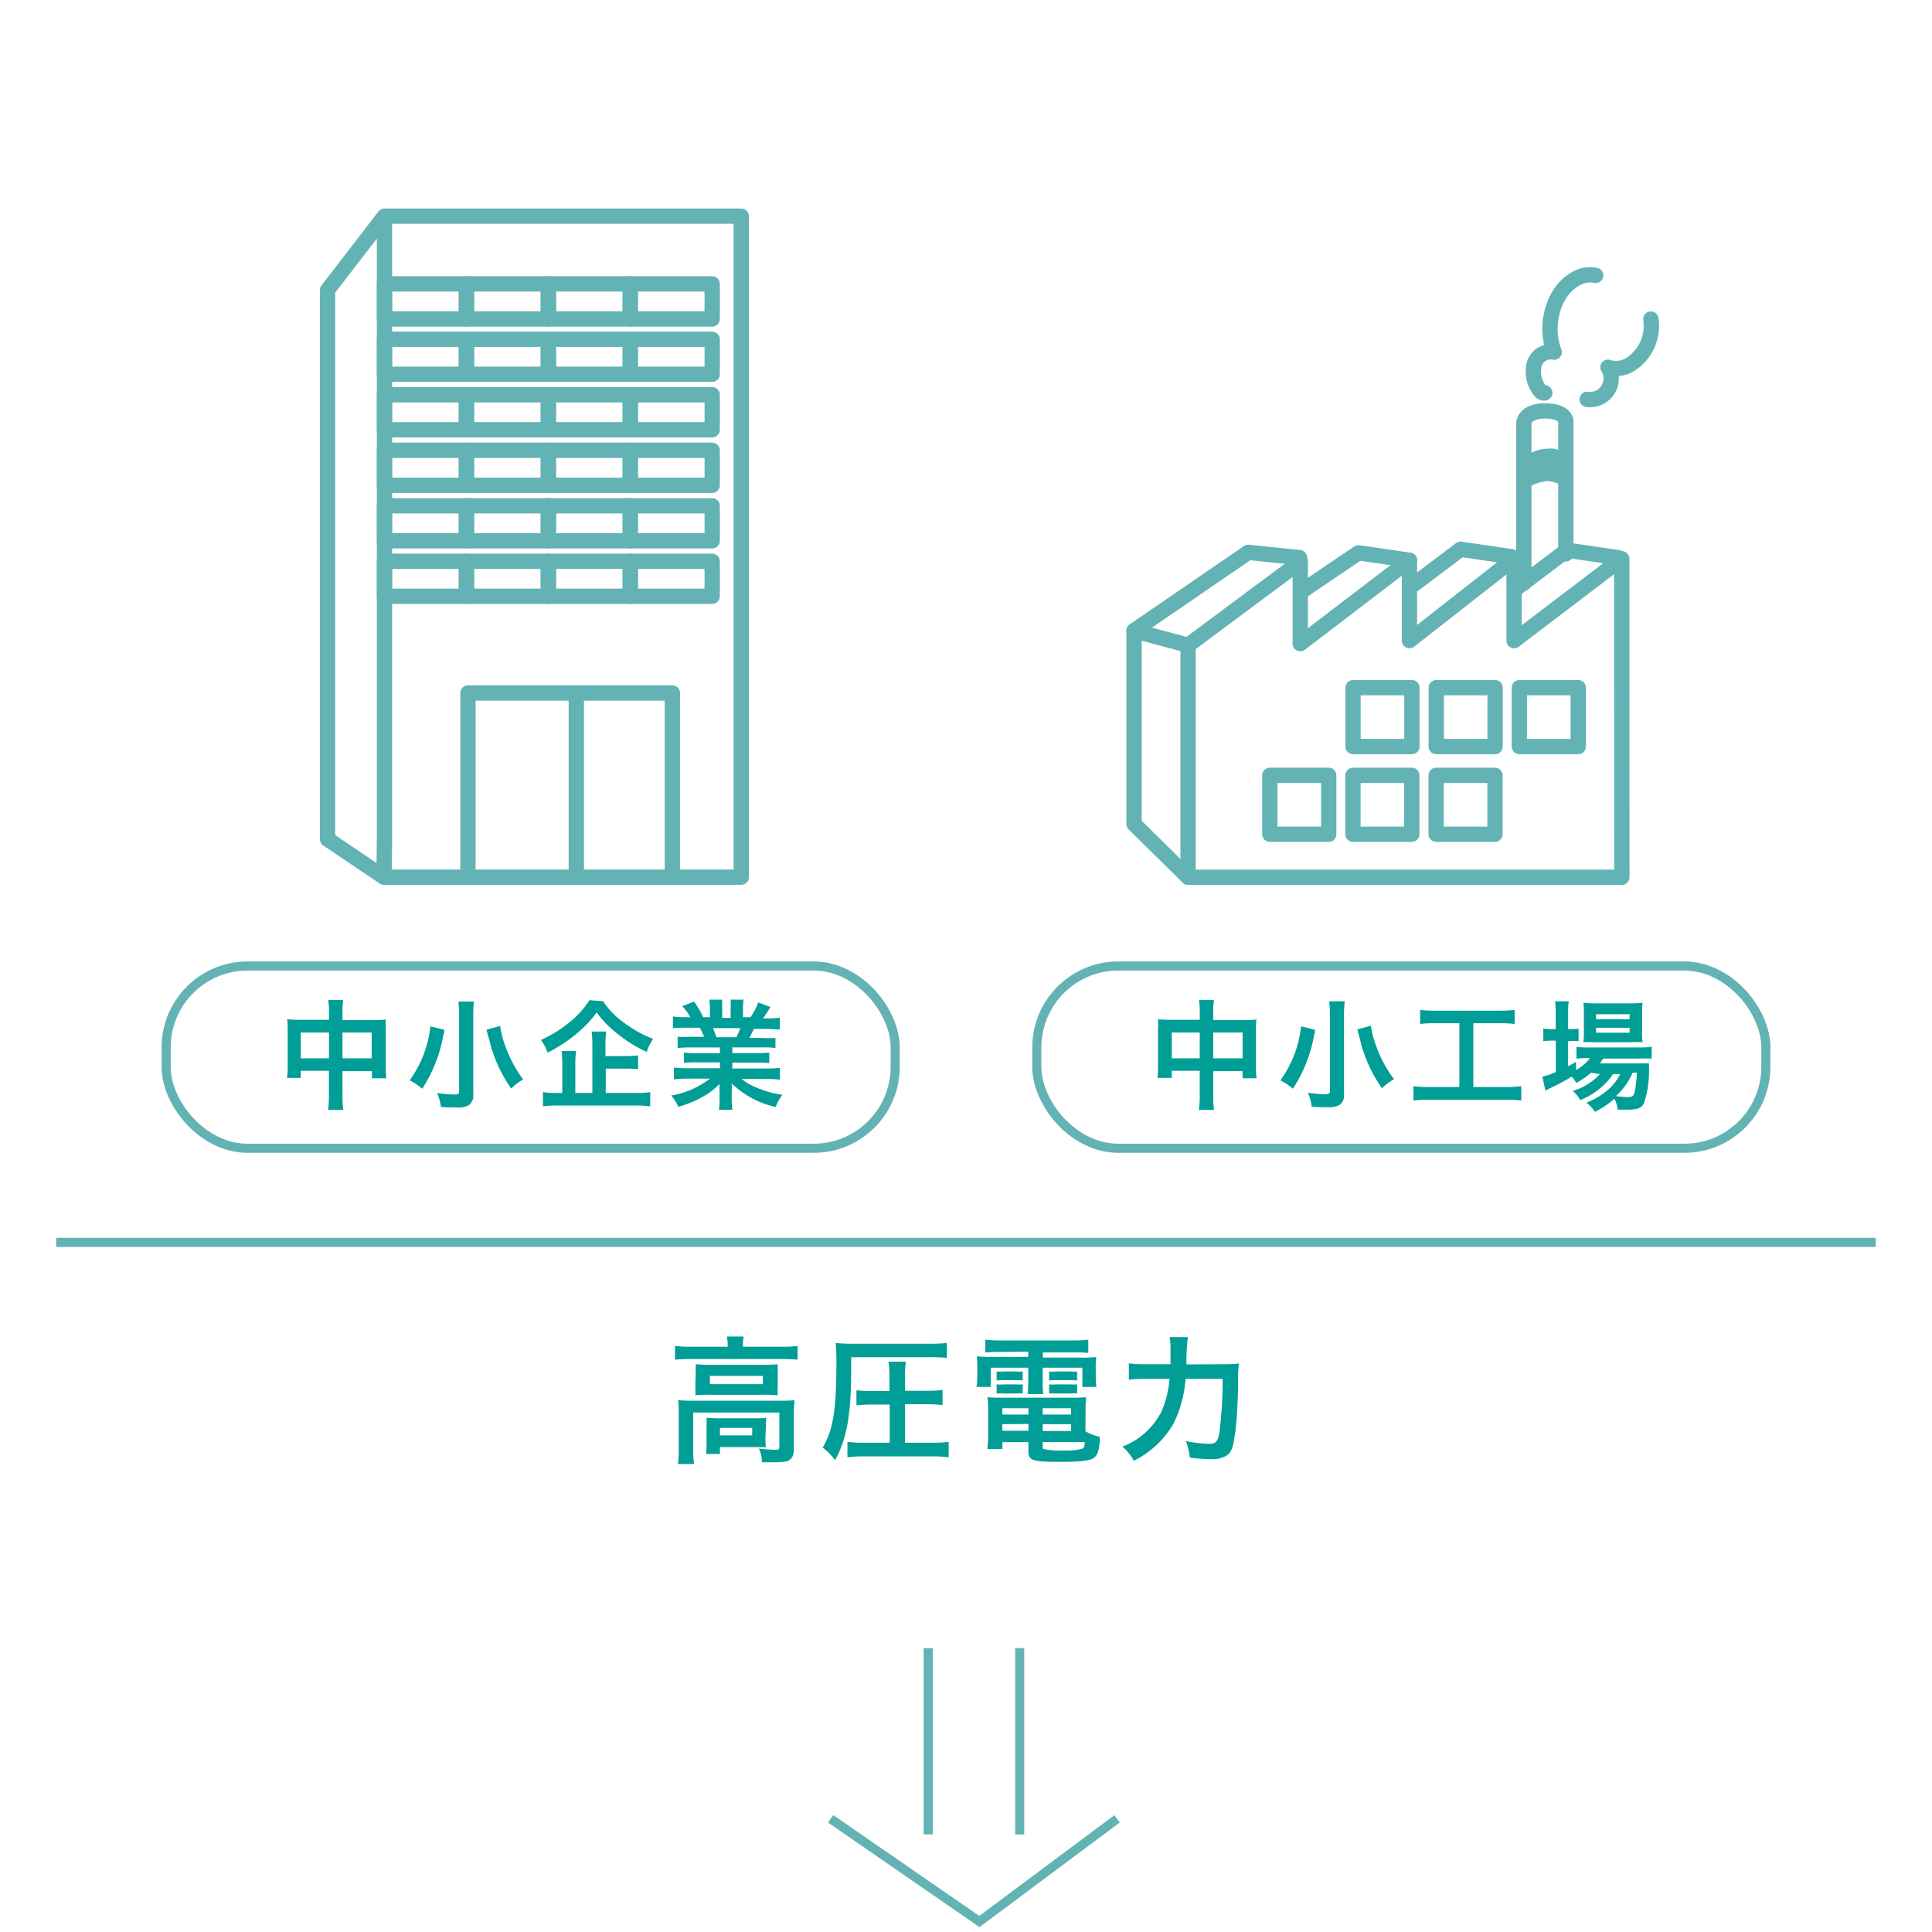 <svg xmlns="http://www.w3.org/2000/svg" viewBox="0 0 212 212"><defs><style>.cls-1,.cls-4,.cls-5,.cls-6{fill:none;}.cls-1,.cls-4,.cls-5{stroke:#64b3b4;}.cls-1{stroke-linecap:round;stroke-linejoin:round;stroke-width:1.68px;}.cls-2{fill:#64b3b4;}.cls-3{fill:#009e96;}.cls-4,.cls-5{stroke-miterlimit:10;}.cls-5{fill-rule:evenodd;}</style></defs><g id="レイヤー_2" data-name="レイヤー 2"><g id="レイヤー_1-2" data-name="レイヤー 1"><polyline class="cls-1" points="42.14 96.26 81.34 96.25 81.34 92.46 81.34 23.72 42.19 23.72 42.19 92.18 42.14 96.26 35.94 92.08 35.94 31.83 42.19 23.72"/><rect class="cls-1" x="42.19" y="31.15" width="8.99" height="3.85"/><rect class="cls-1" x="51.18" y="31.15" width="8.99" height="3.85"/><rect class="cls-1" x="60.17" y="31.15" width="8.99" height="3.85"/><rect class="cls-1" x="69.16" y="31.15" width="8.99" height="3.85"/><rect class="cls-1" x="42.19" y="37.23" width="8.99" height="3.84"/><rect class="cls-1" x="51.18" y="37.23" width="8.99" height="3.84"/><rect class="cls-1" x="60.17" y="37.23" width="8.99" height="3.84"/><rect class="cls-1" x="69.16" y="37.23" width="8.99" height="3.84"/><rect class="cls-1" x="42.19" y="43.32" width="8.99" height="3.84"/><rect class="cls-1" x="51.18" y="43.32" width="8.99" height="3.84"/><rect class="cls-1" x="60.17" y="43.32" width="8.99" height="3.84"/><rect class="cls-1" x="69.16" y="43.32" width="8.99" height="3.84"/><rect class="cls-1" x="42.19" y="49.41" width="8.99" height="3.84"/><rect class="cls-1" x="51.18" y="49.41" width="8.99" height="3.84"/><rect class="cls-1" x="60.17" y="49.41" width="8.99" height="3.84"/><rect class="cls-1" x="69.16" y="49.41" width="8.99" height="3.84"/><rect class="cls-1" x="42.19" y="55.5" width="8.99" height="3.84"/><rect class="cls-1" x="51.18" y="55.5" width="8.99" height="3.84"/><rect class="cls-1" x="60.17" y="55.5" width="8.99" height="3.84"/><rect class="cls-1" x="69.16" y="55.5" width="8.99" height="3.84"/><rect class="cls-1" x="42.19" y="61.59" width="8.99" height="3.84"/><rect class="cls-1" x="51.18" y="61.59" width="8.99" height="3.84"/><rect class="cls-1" x="60.17" y="61.59" width="8.99" height="3.84"/><rect class="cls-1" x="69.16" y="61.59" width="8.99" height="3.84"/><polyline class="cls-1" points="51.35 96.11 51.35 76.04 73.78 76.04 73.78 95.39"/><line class="cls-1" x1="63.24" y1="76.19" x2="63.24" y2="96.26"/><path class="cls-1" d="M167.21,64V46.4s.07-1.31,2.32-1.31,2.29,1.09,2.29,1.09v14.6"/><path class="cls-1" d="M169.51,43.11c-.27.08-.51-.18-.66-.42a3.43,3.43,0,0,1-.5-2.72,1.89,1.89,0,0,1,2.19-1.33,7.37,7.37,0,0,1,.36-5.94c.81-1.55,2.49-2.86,4.19-2.48"/><path class="cls-1" d="M174.16,43.82a2.31,2.31,0,0,0,2.28-3.52,2.94,2.94,0,0,0,2.71-.49,5,5,0,0,0,2-4.8"/><path class="cls-2" d="M167.29,50.17a4.22,4.22,0,0,1,2.61-.94,2.39,2.39,0,0,1,2.09.83v3.56a4.53,4.53,0,0,0-2.19-.84,5.12,5.12,0,0,0-2.3.84Z"/><polygon class="cls-1" points="177.96 70.63 177.96 61.31 166.14 70.3 166.14 61.31 154.66 70.3 154.66 61.48 142.68 70.63 142.68 61.64 130.37 70.8 130.37 96.26 177.97 96.26 177.96 70.63"/><polyline class="cls-1" points="130.37 96.26 124.44 90.42 124.44 69.2 136.97 60.61 142.59 61.19"/><line class="cls-1" x1="124.44" y1="69.21" x2="130.36" y2="70.8"/><polyline class="cls-1" points="143.09 64.71 149.07 60.66 154.66 61.48"/><polyline class="cls-1" points="154.77 64.42 160.27 60.27 165.86 61.09"/><polyline class="cls-1" points="166.45 64.52 171.95 60.37 177.54 61.19"/><rect class="cls-1" x="148.47" y="75.46" width="6.46" height="6.46"/><rect class="cls-1" x="157.6" y="75.46" width="6.46" height="6.46"/><rect class="cls-1" x="166.72" y="75.46" width="6.46" height="6.46"/><rect class="cls-1" x="139.34" y="85.08" width="6.46" height="6.46"/><rect class="cls-1" x="148.46" y="85.08" width="6.46" height="6.46"/><rect class="cls-1" x="157.59" y="85.08" width="6.46" height="6.46"/><path class="cls-3" d="M36.1,111.13a7.86,7.86,0,0,0-.08-1.41h1.64a9.72,9.72,0,0,0-.08,1.36v.85h3.57a8.84,8.84,0,0,0,1.18-.06,9.52,9.52,0,0,0,0,1.15v4a9.26,9.26,0,0,0,.06,1.3H40.81v-.78H37.58v2.64a9.4,9.4,0,0,0,.1,1.61H36a10.22,10.22,0,0,0,.09-1.61V117.5H33v.78H31.5a10,10,0,0,0,.07-1.3v-4a10,10,0,0,0-.06-1.14,9.64,9.64,0,0,0,1.17.06H36.1ZM33,113.3v2.83H36.1V113.3Zm7.78,2.83V113.3H37.58v2.83Z"/><path class="cls-3" d="M48.75,113l0,.16c0,.15,0,.17-.08.31a15.79,15.79,0,0,1-2.34,6,6.47,6.47,0,0,0-1.38-.92,12.39,12.39,0,0,0,2.28-5.93ZM52,109.9a13.26,13.26,0,0,0-.07,1.58v8.6a1.26,1.26,0,0,1-.54,1.22,2.59,2.59,0,0,1-1.35.22c-.49,0-1,0-1.66-.06a5.12,5.12,0,0,0-.42-1.53,12.44,12.44,0,0,0,1.86.17c.43,0,.56-.06.56-.31v-8.32a12.86,12.86,0,0,0-.08-1.57Zm2.88,2.68a9.93,9.93,0,0,0,.6,2.28,13.53,13.53,0,0,0,1.93,3.59,5.77,5.77,0,0,0-1.31,1,15.43,15.43,0,0,1-2.31-4.93c0-.05-.15-.56-.41-1.53Z"/><path class="cls-3" d="M66.17,109.86a8.79,8.79,0,0,0,2.23,2.31A13.28,13.28,0,0,0,71.67,114a5.6,5.6,0,0,0-.71,1.43,15.15,15.15,0,0,1-3.21-2,11.65,11.65,0,0,1-2.28-2.33,12.16,12.16,0,0,1-2.15,2.28,16.56,16.56,0,0,1-3.23,2.13,5,5,0,0,0-.73-1.39,14.33,14.33,0,0,0,3.2-2,9.73,9.73,0,0,0,2.12-2.37Zm.3,10.07h3.24a10.17,10.17,0,0,0,1.64-.09v1.56a11.87,11.87,0,0,0-1.64-.09H61.24a11.9,11.9,0,0,0-1.66.09v-1.56a8.54,8.54,0,0,0,1.55.09h.57v-3.12a13,13,0,0,0-.08-1.48h1.6a9.66,9.66,0,0,0-.09,1.47v3.13H65v-5.3a11.14,11.14,0,0,0-.08-1.44h1.6a10,10,0,0,0-.08,1.4v1.29h2.15a12.89,12.89,0,0,0,1.43-.07v1.51a13.63,13.63,0,0,0-1.42-.06H66.47Z"/><path class="cls-3" d="M75.7,114.94a9.83,9.83,0,0,0-1.34.07v-1.24a11.72,11.72,0,0,0,1.34,0h1.57a10.6,10.6,0,0,0-.48-1h-1.4c-.64,0-1.13,0-1.55.07v-1.3a11.27,11.27,0,0,0,1.48.08h.42a5.34,5.34,0,0,0-.88-1.21l1.3-.5a9.51,9.51,0,0,1,1,1.71h.74v-.93a6.94,6.94,0,0,0-.07-1h1.42a7.75,7.75,0,0,0,0,1v1h.92v-1a8.17,8.17,0,0,0,0-1h1.42a6.82,6.82,0,0,0-.06,1v.93h.82A6.93,6.93,0,0,0,83.2,110l1.34.5c-.31.52-.52.84-.81,1.25h.37a10.88,10.88,0,0,0,1.47-.08v1.3c-.4,0-.91-.07-1.55-.07h-1.3c-.25.52-.3.64-.48,1h1.51a11.93,11.93,0,0,0,1.34,0V115a9.83,9.83,0,0,0-1.34-.07H80.36v.63h2.71a9.55,9.55,0,0,0,1.34-.07v1.17a10,10,0,0,0-1.34-.06H80.36v.65H84a11.91,11.91,0,0,0,1.58-.08v1.3A14.81,14.81,0,0,0,84,118.4H81.38a6.61,6.61,0,0,0,1.77,1,11.32,11.32,0,0,0,2.7.74,5.29,5.29,0,0,0-.74,1.33,10.11,10.11,0,0,1-4.82-2.58,8.78,8.78,0,0,1,0,.93v.63a8,8,0,0,0,.09,1.32H78.89a10.27,10.27,0,0,0,.07-1.33v-.62a8.7,8.7,0,0,1,0-.89,7.1,7.1,0,0,1-1.87,1.43,11.76,11.76,0,0,1-2.65,1.09,5.65,5.65,0,0,0-.79-1.24,9.47,9.47,0,0,0,4.25-1.85H75.52a14.66,14.66,0,0,0-1.57.08v-1.3a12.21,12.21,0,0,0,1.56.08H79v-.65H76.38a9.73,9.73,0,0,0-1.33.06V115.5a9.39,9.39,0,0,0,1.33.07H79v-.63Zm5.1-1.12a7.92,7.92,0,0,0,.43-1h-3a9.23,9.23,0,0,1,.39,1Z"/><rect class="cls-4" x="18.23" y="106" width="80" height="20" rx="8.94"/><path class="cls-3" d="M131.65,111.13a8.92,8.92,0,0,0-.08-1.41h1.64a8.39,8.39,0,0,0-.08,1.36v.85h3.56a8.73,8.73,0,0,0,1.18-.06,9.52,9.52,0,0,0-.05,1.15v4a7.77,7.77,0,0,0,.07,1.3h-1.54v-.78h-3.22v2.64a9.61,9.61,0,0,0,.09,1.61h-1.67a10,10,0,0,0,.1-1.61V117.5h-3.07v.78H127a8.49,8.49,0,0,0,.07-1.3v-4a10.07,10.07,0,0,0,0-1.14,9.53,9.53,0,0,0,1.17.06h3.42Zm-3.07,2.17v2.83h3.07V113.3Zm7.77,2.83V113.3h-3.22v2.83Z"/><path class="cls-3" d="M144.29,113a1,1,0,0,1,0,.16c0,.15,0,.17-.07.31a15.79,15.79,0,0,1-2.35,6,6.43,6.43,0,0,0-1.37-.92,12.38,12.38,0,0,0,2.27-5.93Zm3.27-3.13a12.92,12.92,0,0,0-.08,1.58v8.6a1.27,1.27,0,0,1-.53,1.22,2.63,2.63,0,0,1-1.36.22c-.49,0-1,0-1.66-.06a5.12,5.12,0,0,0-.42-1.53,12.55,12.55,0,0,0,1.86.17c.43,0,.56-.06.56-.31v-8.32a11.11,11.11,0,0,0-.08-1.57Zm2.87,2.68a9.93,9.93,0,0,0,.6,2.28,13.28,13.28,0,0,0,1.94,3.59,5.84,5.84,0,0,0-1.32,1,15.43,15.43,0,0,1-2.31-4.93c0-.05-.14-.56-.4-1.53Z"/><path class="cls-3" d="M157.5,112.28a13.21,13.21,0,0,0-1.67.08v-1.54a14,14,0,0,0,1.69.08h7a14.82,14.82,0,0,0,1.68-.08v1.54a13.63,13.63,0,0,0-1.67-.08h-2.86v7h3.49a12.73,12.73,0,0,0,1.77-.09v1.57a14.73,14.73,0,0,0-1.77-.09h-8.3a15.52,15.52,0,0,0-1.76.09v-1.57a12.77,12.77,0,0,0,1.79.09h3.25v-7Z"/><path class="cls-3" d="M174.56,117.72a7.25,7.25,0,0,1-1.6,1.11,3.06,3.06,0,0,0-.49-.69,25.9,25.9,0,0,1-2.59,1.37l-.17.1-.13.06-.33-1.52a7.8,7.8,0,0,0,1.47-.52v-3.44h-.37a6.66,6.66,0,0,0-1,.06v-1.39a6,6,0,0,0,1,.07h.36v-1.61a10.86,10.86,0,0,0-.07-1.45h1.5a9.61,9.61,0,0,0-.07,1.46v1.6h.23a6.76,6.76,0,0,0,.92-.05v1.36a6.57,6.57,0,0,0-.91,0h-.24V117c.35-.18.45-.24.87-.48v.9a5.14,5.14,0,0,0,1.54-1.31h-.28a9.24,9.24,0,0,0-1.21.06v-1.3a7.34,7.34,0,0,0,1.22.07h5.68a8.69,8.69,0,0,0,1.35-.08v1.3a12.4,12.4,0,0,0-1.33,0h-4c-.12.2-.19.3-.35.53h4.13c.64,0,.88,0,1.26,0,0,.21,0,.38,0,.77a11.48,11.48,0,0,1-.53,3.53c-.26.6-.68.77-1.82.77-.36,0-.59,0-1.1,0a3,3,0,0,0-.35-1.19,9.63,9.63,0,0,1-2.14,1.43,3.67,3.67,0,0,0-.94-1,8,8,0,0,0,2.37-1.41,5.63,5.63,0,0,0,1.35-1.73H177a7.78,7.78,0,0,1-3.6,2.85,3.39,3.39,0,0,0-.83-1,6.65,6.65,0,0,0,3-1.86Zm.39-3.35a9.33,9.33,0,0,0-1.2,0,11.35,11.35,0,0,0,.05-1.26v-1.9a9.86,9.86,0,0,0-.05-1.18,9.51,9.51,0,0,0,1.32.07h3.78a10,10,0,0,0,1.39-.07,10.36,10.36,0,0,0-.05,1.29v1.79a10,10,0,0,0,.05,1.25,11.79,11.79,0,0,0-1.18,0Zm.19-2.53h3.68v-.55h-3.68Zm0,1.48h3.68v-.54h-3.68Zm4,4.4a7.33,7.33,0,0,1-1.82,2.55,8.88,8.88,0,0,0,1.34.11c.48,0,.62-.13.74-.69a15.27,15.27,0,0,0,.22-2Z"/><rect class="cls-4" x="113.77" y="106" width="80" height="20" rx="8.94"/><path class="cls-3" d="M79.85,147.6a4.55,4.55,0,0,0-.09-.94h1.85a4.63,4.63,0,0,0-.09.92v.2h4.42a11.62,11.62,0,0,0,1.58-.09v1.51a13.8,13.8,0,0,0-1.56-.07H75.61a13.42,13.42,0,0,0-1.54.07v-1.51a12,12,0,0,0,1.63.09h4.15ZM74.48,155a12,12,0,0,0-.06-1.36,14.41,14.41,0,0,0,1.56.06H85.7a11.07,11.07,0,0,0,1.47-.06c0,.47-.06.81-.06,1.35v3.82c0,.75-.07,1-.36,1.29s-.75.36-1.8.36c-.31,0-.39,0-.87,0H83.6a3.33,3.33,0,0,0-.33-1.5,18.89,18.89,0,0,0,1.89.13c.29,0,.36-.07.36-.31V155H76.07v4a10.78,10.78,0,0,0,.09,1.65H74.39a10.8,10.8,0,0,0,.09-1.65Zm1.86-4.21c0-.48,0-.73,0-1.09a14.45,14.45,0,0,0,1.45.05H84a12.72,12.72,0,0,0,1.34-.05c0,.38,0,.61,0,1.09V152a10.11,10.11,0,0,0,0,1.11,12.9,12.9,0,0,0-1.41-.06H77.71a14.1,14.1,0,0,0-1.41.06,11,11,0,0,0,0-1.11Zm7.65,7a8.69,8.69,0,0,0,.05,1c-.29,0-.84,0-1.25,0H79v.75H77.47a8.63,8.63,0,0,0,.06-1.21v-1.75a8.89,8.89,0,0,0,0-1c.35,0,.66.05,1.22.05h4.11c.57,0,.78,0,1.23-.05a7.93,7.93,0,0,0-.05,1Zm-6.09-5.9h5.81v-.91H77.9ZM79,157.51h3.54v-.82H79Z"/><path class="cls-3" d="M93.4,150.23c0,5-.48,7.66-1.77,10a6.33,6.33,0,0,0-1.35-1.38c1.15-2,1.5-4.1,1.5-9.48a17.1,17.1,0,0,0-.09-2,19.27,19.27,0,0,0,2,.08h8.38a13.1,13.1,0,0,0,1.83-.09V149a17.3,17.3,0,0,0-1.83-.07H93.4Zm4.23,3.89h-2a15.77,15.77,0,0,0-1.65.09v-1.66a12.78,12.78,0,0,0,1.67.09h1.95V151a9.48,9.48,0,0,0-.11-1.58H99.4a9.48,9.48,0,0,0-.09,1.58v1.61h2.44a12,12,0,0,0,1.68-.09v1.66a16.38,16.38,0,0,0-1.68-.09H99.31v4.22h3a14,14,0,0,0,1.79-.09v1.69a12.68,12.68,0,0,0-1.76-.1H94.75a12.58,12.58,0,0,0-1.76.1v-1.69a13.79,13.79,0,0,0,1.71.09h2.93Z"/><path class="cls-3" d="M109.69,148.35a14.49,14.49,0,0,0-1.57.06V147a12.78,12.78,0,0,0,1.69.09h7.92a12.13,12.13,0,0,0,1.69-.09v1.46a13.8,13.8,0,0,0-1.54-.06h-3.44v.57h4a15.91,15.91,0,0,0,1.86-.06,7.23,7.23,0,0,0-.06,1.23V151a6.88,6.88,0,0,0,.08,1.19h-1.55v-2.11h-4.35v1.48a8.85,8.85,0,0,0,.06,1.41h-1.72a11.2,11.2,0,0,0,.07-1.41v-1.48h-4.12v2.11h-1.56a7,7,0,0,0,.09-1.19v-.94a8.77,8.77,0,0,0-.06-1.23,15.51,15.51,0,0,0,1.84.06h3.81v-.57Zm9.42,8.71a5.16,5.16,0,0,0,1.57.6c0,1.31-.21,1.94-.59,2.27s-1.3.48-3.86.48c-2.94,0-3.38-.15-3.38-1.16v-1H110V159h-1.66a13.72,13.72,0,0,0,.09-1.49v-2.76c0-.57,0-1-.08-1.43a13.81,13.81,0,0,0,1.42.05h7.92a14.84,14.84,0,0,0,1.49-.05,13.35,13.35,0,0,0-.06,1.45Zm-9.75-6.57a3.23,3.23,0,0,0,.78,0h1.32a3.88,3.88,0,0,0,.76,0v1a5.05,5.05,0,0,0-.76-.05h-1.32a5.35,5.35,0,0,0-.78.05Zm0,1.42a4,4,0,0,0,.78,0h1.32a5,5,0,0,0,.76,0v1a4.59,4.59,0,0,0-.76,0h-1.32a5.35,5.35,0,0,0-.78,0Zm.63,2.62v.69h2.86v-.69Zm0,1.75V157h2.86v-.75Zm4.43-1.06h3.11v-.69h-3.11Zm0,1.81h3.11v-.75h-3.11Zm0,1.74c0,.12,0,.2.1.23a7.4,7.4,0,0,0,2.11.16,7.14,7.14,0,0,0,2.13-.19c.18-.09.24-.23.29-.73h-4.63Zm.7-8.28a3.15,3.15,0,0,0,.78,0h1.53a3.94,3.94,0,0,0,.76,0v1a5.15,5.15,0,0,0-.76-.05H115.9a5.15,5.15,0,0,0-.78.05Zm0,1.42a3.92,3.92,0,0,0,.78,0h1.53a5,5,0,0,0,.76,0v1a4.77,4.77,0,0,0-.76,0H115.9a5.35,5.35,0,0,0-.78,0Z"/><path class="cls-3" d="M134,149.7a14.22,14.22,0,0,0,1.94-.08,20.5,20.5,0,0,0-.09,2.27c0,2.06-.19,4.59-.35,5.58-.19,1.38-.4,1.9-.87,2.23a2.91,2.91,0,0,1-1.78.41,17.52,17.52,0,0,1-2.3-.17,6.78,6.78,0,0,0-.42-1.81,13.64,13.64,0,0,0,2.58.3c.71,0,.93-.27,1.1-1.27a45.65,45.65,0,0,0,.35-5.86h-4.07a12.93,12.93,0,0,1-1.37,5,10.41,10.41,0,0,1-4.31,4,5.28,5.28,0,0,0-1.25-1.56,8,8,0,0,0,4.23-3.73,10.81,10.81,0,0,0,.94-3.71h-2.6a13.56,13.56,0,0,0-1.86.1v-1.8a13.72,13.72,0,0,0,1.9.1h2.67c0-.6,0-.75,0-1.53a7.83,7.83,0,0,0-.09-1.45h2a21.09,21.09,0,0,0-.16,3Z"/><line class="cls-4" x1="6.17" y1="136.33" x2="205.83" y2="136.33"/><line class="cls-4" x1="101.85" y1="180.85" x2="101.85" y2="201.29"/><line class="cls-4" x1="111.89" y1="180.85" x2="111.89" y2="201.29"/><polyline class="cls-5" points="91.15 199.58 107.47 210.85 122.58 199.58"/><rect class="cls-6" width="212" height="212"/></g></g></svg>